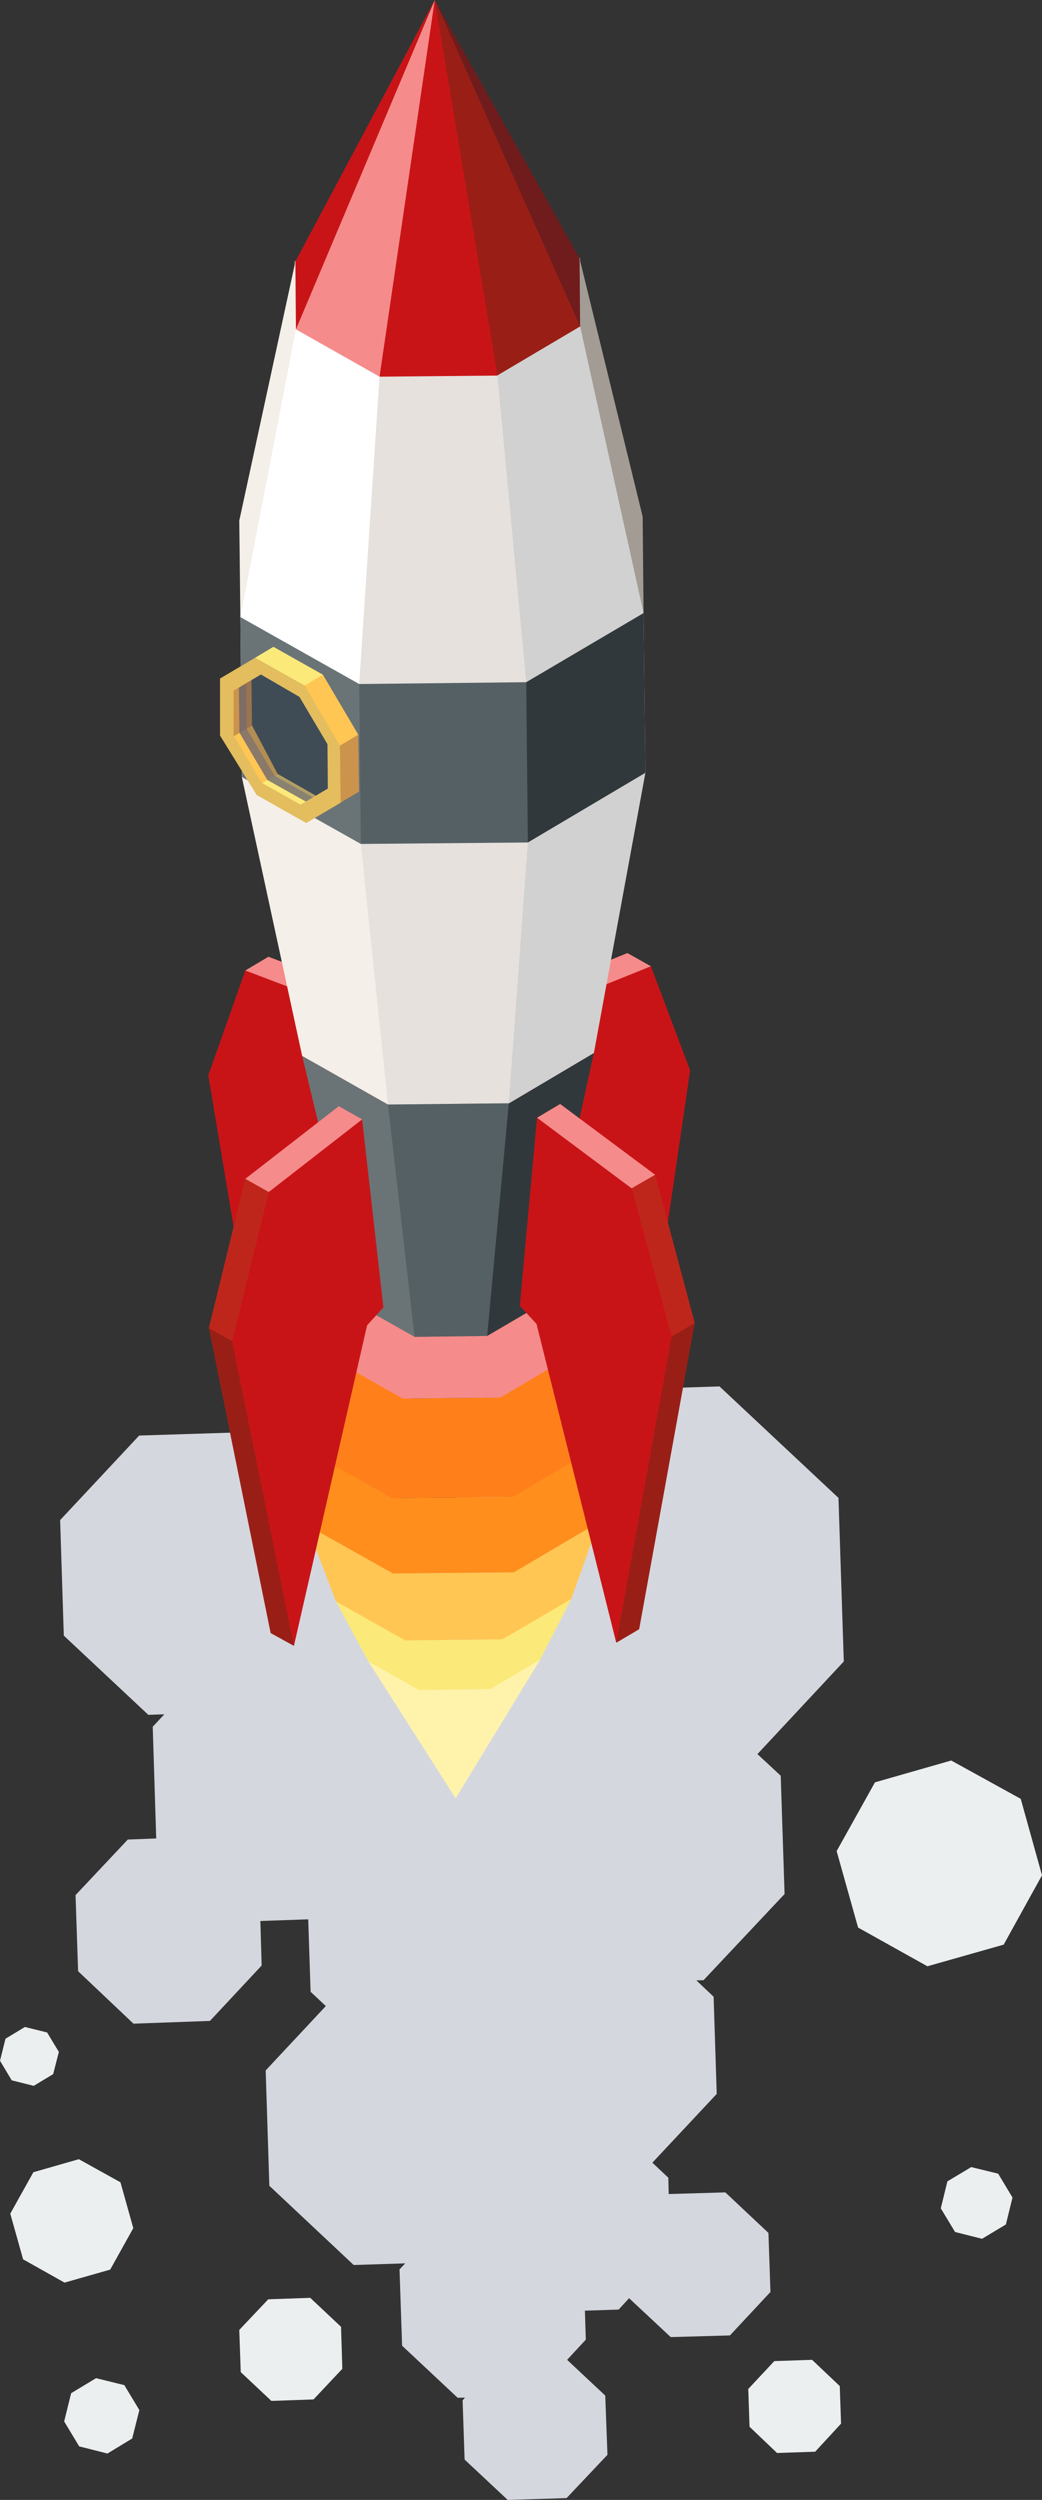 <svg xmlns="http://www.w3.org/2000/svg" viewBox="0 0 56.83 136.32"><rect x="0" y="0" width="56.83" height="136.32" fill="#333333" stroke="none"/><defs><style>.cls-1{fill:#eceff0;}.cls-2{fill:#f68b8b;}.cls-3{fill:#bf261b;}.cls-4{fill:#991f16;}.cls-5{fill:#c91417;}.cls-6{fill:#d5d7df;}.cls-7{fill:#fdb053;}.cls-8{fill:#d1641b;}.cls-9{fill:#fff3ab;}.cls-10{fill:#fbe979;}.cls-11{fill:#ffc654;}.cls-12{fill:#ff8e1c;}.cls-13{fill:#ff801a;}.cls-14{fill:#b5a794;}.cls-15{fill:#6a7477;}.cls-16{fill:#546064;}.cls-17{fill:#31383b;}.cls-18{fill:#a39c95;}.cls-19{fill:#f4efe9;}.cls-20{fill:#d1d1d1;}.cls-21{fill:#e6e1dd;}.cls-22{fill:#fff;}.cls-23{fill:#701c1d;}.cls-24{fill:#17435c;}.cls-25{fill:#cc934c;}.cls-26{fill:#5c74ad;}.cls-26,.cls-27{opacity:0.5;}.cls-27{fill:#685750;}.cls-28{fill:#e3bd5e;}</style></defs><g id="Слой_2" data-name="Слой 2"><g id="OBJECTS"><polygon class="cls-1" points="0.64 113.44 1.84 113.74 2.9 113.1 3.21 111.89 2.57 110.83 1.36 110.53 0.3 111.17 0 112.37 0.64 113.44"/><polygon class="cls-1" points="4.32 133.4 5.86 133.79 7.21 132.97 7.6 131.42 6.78 130.06 5.24 129.68 3.88 130.5 3.5 132.04 4.32 133.4"/><polygon class="cls-1" points="52.09 121.71 53.56 122.08 54.86 121.3 55.22 119.83 54.44 118.53 52.97 118.17 51.67 118.95 51.31 120.42 52.09 121.71"/><polygon class="cls-2" points="29.11 54.04 30.39 54.75 32.97 55.4 35.5 52.69 34.22 51.97 29.11 54.04"/><polygon class="cls-3" points="27.17 65.58 28.45 66.3 30.61 61.5 30.39 54.75 29.11 54.04 27.17 65.58"/><polygon class="cls-4" points="33.38 78.04 34.65 78.75 32.47 68.62 30.35 66.18 29.08 65.46 33.38 78.04"/><polygon class="cls-5" points="35.5 52.69 30.39 54.75 28.45 66.3 30.35 66.18 34.65 78.75 37.64 58.37 35.5 52.69"/><polygon class="cls-2" points="19.79 54.14 18.53 54.88 15.96 55.57 13.38 52.92 14.64 52.17 19.79 54.14"/><polygon class="cls-3" points="21.97 65.64 20.71 66.38 18.44 61.62 18.53 54.88 19.79 54.14 21.97 65.64"/><polygon class="cls-4" points="16.02 78.21 14.76 78.96 16.73 68.79 18.8 66.29 20.06 65.55 16.02 78.21"/><polygon class="cls-5" points="13.38 52.92 18.53 54.88 20.71 66.38 18.8 66.29 14.76 78.96 11.36 58.64 13.38 52.92"/><polygon class="cls-1" points="42.23 128.75 40.81 130.27 40.88 132.33 42.38 133.76 44.46 133.69 45.87 132.16 45.8 130.11 44.29 128.68 42.23 128.75"/><polygon class="cls-1" points="51.88 96 47.72 97.19 45.63 100.94 46.8 105.11 50.58 107.22 54.74 106.04 56.83 102.26 55.67 98.09 51.88 96"/><polygon class="cls-1" points="4.3 117.74 1.82 118.45 0.56 120.71 1.26 123.2 3.52 124.47 6.01 123.76 7.27 121.5 6.57 119 4.3 117.74"/><polygon class="cls-1" points="14.63 125.38 13.05 127.05 13.13 129.35 14.8 130.92 17.1 130.84 18.67 129.17 18.6 126.88 16.92 125.3 14.63 125.38"/><polygon class="cls-6" points="39.24 75.6 30.32 75.89 24.24 82.39 18.49 82.39 13.89 78.08 7.59 78.28 3.28 82.89 3.48 89.19 8.09 93.51 8.96 93.48 8.33 94.16 8.52 100.25 6.97 100.31 4.12 103.34 4.26 107.49 7.28 110.35 11.45 110.2 14.27 107.18 14.2 104.75 16.81 104.66 16.94 108.61 17.77 109.39 14.49 112.9 14.69 119.19 19.29 123.51 22.1 123.42 21.79 123.75 21.93 127.91 24.96 130.75 25.36 130.74 25.23 130.89 25.34 134.12 27.69 136.32 30.9 136.22 33.13 133.86 33.01 130.63 30.93 128.68 31.95 127.58 31.9 126 33.74 125.94 34.31 125.32 36.58 127.44 39.81 127.35 42.02 124.98 41.91 121.76 39.56 119.55 36.47 119.64 36.45 118.75 35.58 117.93 39.09 114.18 38.92 108.88 37.98 107.99 38.37 107.98 42.79 103.28 42.58 96.83 41.31 95.65 46.02 90.6 45.73 81.68 39.24 75.6"/><path class="cls-7" d="M26.53,72.45l2.73-1.61,0-2.25L26.47,67l-3.88,0-2.73,1.61,0,2.24,2.76,1.55Z"/><polygon class="cls-8" points="32.57 75.08 32.61 78.88 30.16 74.19 30.99 70.92 32.57 75.08"/><polygon class="cls-9" points="29.46 90.5 24.85 98.06 26.07 91.58 29.46 90.5"/><polygon class="cls-10" points="26.73 92.11 26.29 88.69 31.16 87.19 29.46 90.5 26.73 92.11"/><polygon class="cls-11" points="27.41 89.39 27.37 85.31 32.65 83.01 31.16 87.19 27.41 89.39"/><polygon class="cls-12" points="28.02 85.74 27.52 81.3 32.61 78.88 32.65 83.01 28.02 85.74"/><polygon class="cls-13" points="27.98 81.62 26.65 75.74 31.02 74 32.61 78.88 27.98 81.62"/><polygon class="cls-5" points="29.23 68.58 30.99 70.92 31.02 74 29.28 73.04 29.26 70.83 29.23 68.58"/><polygon class="cls-2" points="27.29 76.21 25.1 74.95 26.53 72.45 29.26 70.83 31.02 74 27.29 76.21"/><polygon class="cls-8" points="16.66 75.24 16.69 79.05 19.05 74.31 18.15 71.06 16.66 75.24"/><polygon class="cls-9" points="20.09 90.6 24.85 98.06 23.49 91.6 20.09 90.6"/><polygon class="cls-10" points="22.84 92.15 23.22 88.72 18.32 87.32 20.09 90.6 22.84 92.15"/><polygon class="cls-11" points="22.1 89.45 22.06 85.37 16.73 83.16 18.32 87.32 22.1 89.45"/><polygon class="cls-12" points="21.43 85.8 21.84 81.36 16.69 79.05 16.73 83.16 21.43 85.8"/><polygon class="cls-13" points="21.38 81.69 22.59 75.79 18.18 74.13 16.69 79.05 21.38 81.69"/><polygon class="cls-5" points="19.86 68.69 18.15 71.06 18.18 74.13 19.9 73.14 19.88 70.93 19.86 68.69"/><polygon class="cls-2" points="21.96 76.26 24.12 74.97 22.64 72.48 19.88 70.93 18.18 74.13 21.96 76.26"/><polygon class="cls-9" points="26.73 92.11 24.85 98.06 22.84 92.15 26.73 92.11"/><polygon class="cls-10" points="22.84 92.15 22.09 89.45 27.41 89.39 26.73 92.11 22.84 92.15"/><polygon class="cls-11" points="22.09 89.45 21.43 85.8 28.02 85.74 27.41 89.39 22.09 89.45"/><polygon class="cls-12" points="21.43 85.8 21.38 81.69 27.98 81.63 28.02 85.74 21.43 85.8"/><polygon class="cls-13" points="21.38 81.69 21.96 76.26 27.29 76.21 27.98 81.63 21.38 81.69"/><polygon class="cls-2" points="21.96 76.26 22.64 72.48 26.53 72.45 27.29 76.21 21.96 76.26"/><path class="cls-14" d="M27.75,60.16l4.64-2.74,0-3.81L27.66,51,21.07,51l-4.64,2.74.05,3.8,4.68,2.65Z"/><polygon class="cls-15" points="21.16 60.23 16.48 57.58 19.78 71.3 22.61 72.9 22.49 62.12 21.16 60.23"/><polygon class="cls-16" points="27.75 60.16 21.16 60.23 22.61 72.9 26.57 72.85 28.3 60.54 27.75 60.16"/><polygon class="cls-17" points="32.39 57.42 27.75 60.16 26.57 72.85 29.37 71.21 32.39 57.42"/><path class="cls-14" d="M27.13,20.47l4.51-2.67,0-3.71L27,11.52l-6.42.07-4.51,2.66,0,3.71,4.56,2.58Z"/><polygon class="cls-18" points="31.61 14.1 35.05 28.17 35.1 33.43 32.09 33.89 28.43 16.03 31.61 14.1"/><polygon class="cls-19" points="16.11 14.26 13.05 28.39 13.11 33.65 16.13 34.05 19.31 16.12 16.11 14.26"/><polygon class="cls-20" points="25.4 18.87 25.14 24.81 26.92 31.22 24.63 37.26 25.36 45.97 25.59 49.2 27.21 52.85 27.39 57.3 27.75 60.17 32.39 57.42 35.2 42.14 35.1 33.43 31.64 17.8 27.11 19.04 25.4 18.87"/><polygon class="cls-21" points="28.7 37.2 28.79 45.93 27.75 60.16 21.16 60.23 19.17 55.22 18.76 49.87 18.26 47.11 18.76 42.18 18.15 36.49 18.26 30.31 17.43 25.64 19.07 18.21 20.69 18.49 27.13 20.48 28.7 37.2"/><polygon class="cls-19" points="19.68 46.02 21.16 60.23 16.48 57.58 13.19 42.37 16.88 40.88 19.68 46.02"/><polygon class="cls-22" points="13.19 42.37 13.11 33.65 16.14 17.96 20.48 18.49 20.7 20.54 19.59 37.3 19.68 46.02 13.19 42.37"/><polygon class="cls-15" points="19.68 46.02 13.19 42.37 13.11 33.65 19.59 37.3 21.4 40.25 19.68 46.02"/><polygon class="cls-16" points="19.68 46.02 28.79 45.94 30.63 40.41 28.7 37.2 19.59 37.3 19.68 46.02"/><polygon class="cls-17" points="28.79 45.94 35.2 42.14 35.1 33.43 28.7 37.2 28.79 45.94"/><polygon class="cls-5" points="23.71 0 19.96 12.54 20.7 20.54 27.13 20.48 27.04 11.52 23.71 0"/><polygon class="cls-23" points="23.71 0 27.16 11.92 31.64 17.8 31.61 14.1 23.71 0"/><polygon class="cls-4" points="23.71 0 27.13 20.47 31.64 17.8 23.71 0"/><polygon class="cls-5" points="23.71 0 19.28 12.59 16.14 17.96 16.11 14.26 23.71 0"/><polygon class="cls-2" points="23.71 0.01 20.7 20.54 16.14 17.96 23.71 0.01"/><polygon class="cls-24" points="14.19 36.53 16.36 37.58 17.53 39.51 18.2 40.92 18.21 43.19 16.83 44.42 13.98 42.97 12.34 39.8 12.37 37.42 14.19 36.53"/><polygon class="cls-10" points="16.05 43.9 14.1 42.77 15.14 42.2 17.32 43.44 16.42 43.98 16.05 43.9"/><polygon class="cls-11" points="13.46 41.8 12.74 40.14 13.74 39.55 15.14 42.2 14.26 42.72 13.46 41.8"/><polygon class="cls-25" points="12.74 40.14 12.37 37.18 13.71 36.45 13.74 39.55 12.74 40.14"/><polygon class="cls-26" points="16.72 43.73 17.1 43.5 14.97 42.3 13.45 39.73 13.42 37.28 13.03 37.51 13.06 39.95 14.58 42.53 16.72 43.73"/><polygon class="cls-27" points="18.21 43.29 16.72 43.73 14.58 42.53 13.06 39.95 13.03 37.51 14.18 36.45 16.66 37.83 18.17 40.4 18.21 43.29"/><path class="cls-28" d="M16.61,37.39l-2.7-1.52L12,37l0,3.11L14,43.35l2.7,1.53,1.9-1.12,0-3.1ZM17.88,43l-1.49.88-2.13-1.2-1.52-2.58,0-2.44,1.49-.88L16.33,38l1.53,2.58Z"/><polygon class="cls-10" points="16.61 37.39 13.91 35.87 14.91 35.27 17.61 36.79 16.98 37.43 16.61 37.39"/><polygon class="cls-11" points="18.54 40.66 16.61 37.39 17.61 36.79 19.54 40.06 18.89 40.82 18.54 40.66"/><polygon class="cls-25" points="18.58 43.76 18.54 40.66 19.54 40.06 19.58 43.17 18.58 43.76"/><polygon class="cls-4" points="34.86 88.84 33.61 89.58 34.24 72.18 37.89 72.14 34.86 88.84"/><polygon class="cls-3" points="37.89 72.14 36.63 72.88 33.35 64.81 35.73 64.06 37.89 72.14"/><polygon class="cls-2" points="35.73 64.06 34.46 64.79 31.18 64.35 29.29 60.95 30.55 60.2 35.73 64.06"/><polygon class="cls-5" points="34.46 64.81 29.29 60.95 28.35 71.21 29.26 72.19 33.61 89.58 36.63 72.88 34.46 64.81"/><polygon class="cls-4" points="14.76 89.05 16.03 89.75 15.04 72.38 11.39 72.42 14.76 89.05"/><polygon class="cls-3" points="11.39 72.42 12.66 73.13 15.77 64.99 13.38 64.28 11.39 72.42"/><polygon class="cls-2" points="13.38 64.28 14.66 65 17.94 64.49 19.75 61.04 18.48 60.32 13.38 64.28"/><polygon class="cls-5" points="14.66 65 19.75 61.04 20.91 71.29 20.02 72.27 16.03 89.75 12.66 73.13 14.66 65"/></g></g></svg>